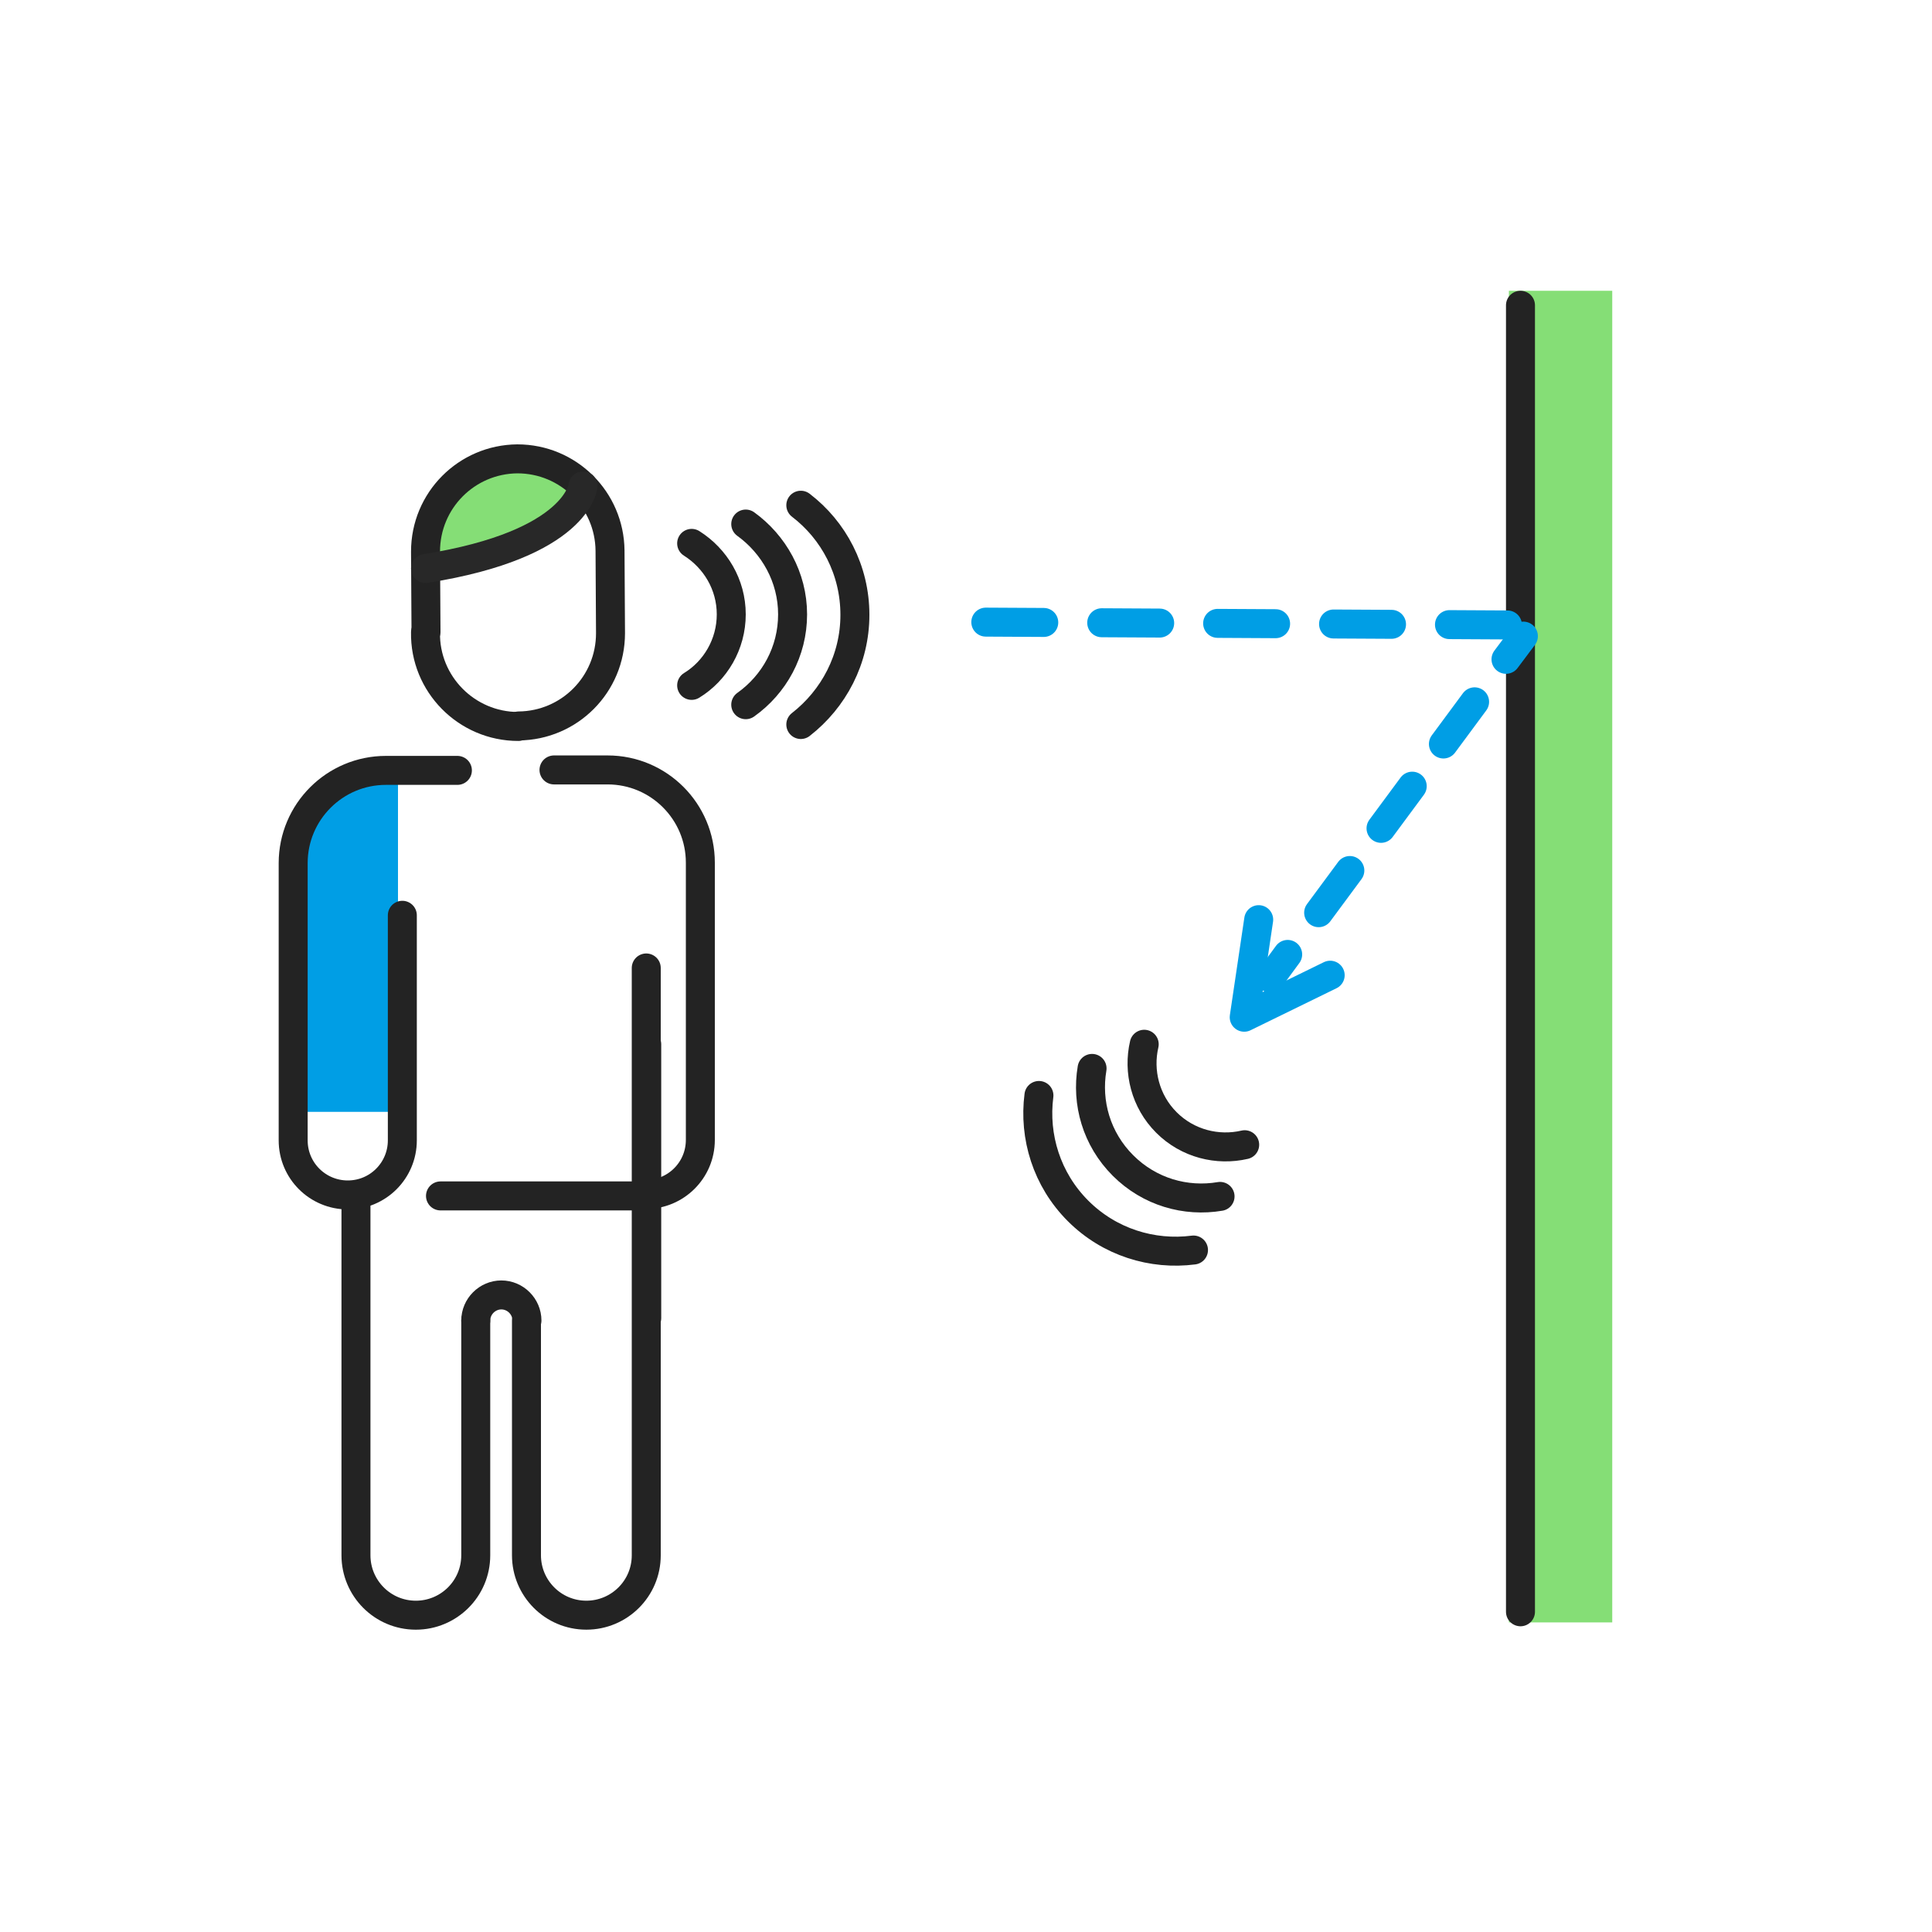 <svg width="400" height="400" viewBox="0 0 400 400" fill="none" xmlns="http://www.w3.org/2000/svg">
<path d="M333.798 60.203H312.398V335.903H333.798V60.203Z" fill="#85DE76"/>
<path d="M275.4 201.906L257.6 210.606L260.6 190.406" stroke="#009EE5" stroke-width="6" stroke-miterlimit="10" stroke-linecap="round" stroke-linejoin="round"/>
<path d="M314.799 333.703V63.203" stroke="#232323" stroke-width="6" stroke-miterlimit="10" stroke-linecap="round" stroke-linejoin="round"/>
<path d="M134.699 247.602H91.199" stroke="#232323" stroke-width="6" stroke-miterlimit="10" stroke-linecap="round" stroke-linejoin="round"/>
<path d="M100.099 97.301C93.699 100.301 87.599 105.901 88.499 112.701C89.599 120.701 103.199 114.901 107.299 113.001C112.199 110.701 119.199 106.401 118.499 100.101C117.899 94.701 111.799 94.501 107.699 95.001C105.399 95.201 102.699 96.001 100.099 97.301Z" fill="#85DE76"/>
<path d="M107.299 150.406C96.599 150.406 87.899 141.606 88.099 130.906" stroke="#232323" stroke-width="6" stroke-miterlimit="10" stroke-linecap="round" stroke-linejoin="round"/>
<path d="M88.2 130.8L88.1 114.2C88.1 103.6 96.6 95.1 107.1 95C117.7 95 126.2 103.5 126.3 114L126.4 131.1C126.4 141.7 117.9 150.2 107.4 150.3" stroke="#232323" stroke-width="6" stroke-miterlimit="10" stroke-linecap="round" stroke-linejoin="round"/>
<path d="M120.7 100.602C120.7 100.602 119.7 112.702 88.1 117.702" stroke="#282828" stroke-width="6" stroke-miterlimit="10" stroke-linecap="round" stroke-linejoin="round"/>
<path d="M82.399 239.2V159.5L73.599 160.8L67.399 167.9L62.999 171.6L61.699 178.5V198.2L61.799 230.2H81.399V239.2H82.399Z" fill="#009EE5"/>
<path d="M83.299 189.5V226.8V236.1C83.299 242.3 78.299 247.4 71.999 247.4C65.799 247.4 60.699 242.4 60.699 236.1V219.6V178.7C60.699 168.1 69.299 159.5 79.899 159.5H84.799C85.199 159.5 94.699 159.5 94.699 159.5" stroke="#232323" stroke-width="6" stroke-miterlimit="10" stroke-linecap="round" stroke-linejoin="round"/>
<path d="M133.699 247.306C139.899 247.306 144.999 242.306 144.999 236.006V219.506V178.606C144.999 168.006 136.399 159.406 125.799 159.406H114.699" stroke="#232323" stroke-width="6" stroke-miterlimit="10" stroke-linecap="round" stroke-linejoin="round"/>
<path d="M133.898 272.903V216.203" stroke="#232323" stroke-width="6" stroke-miterlimit="10" stroke-linecap="round" stroke-linejoin="round"/>
<path d="M98.499 273.409V311.809V322.009C98.499 328.909 92.899 334.409 86.099 334.409C79.199 334.409 73.699 328.809 73.699 322.009V303.809V247.609" stroke="#232323" stroke-width="6" stroke-miterlimit="10" stroke-linecap="round" stroke-linejoin="round"/>
<path d="M133.8 200.406V311.806V322.006C133.8 328.906 128.2 334.406 121.4 334.406C114.5 334.406 109 328.806 109 322.006V303.806V273.406" stroke="#232323" stroke-width="6" stroke-miterlimit="10" stroke-linecap="round" stroke-linejoin="round"/>
<path d="M109.1 273.402C109.1 270.502 106.7 268.102 103.8 268.102C100.9 268.102 98.5 270.502 98.5 273.402" stroke="#232323" stroke-width="6" stroke-miterlimit="10" stroke-linecap="round" stroke-linejoin="round"/>
<path d="M204.1 128.805L315.4 129.405" stroke="#009EE5" stroke-width="6" stroke-miterlimit="10" stroke-linecap="round" stroke-linejoin="round" stroke-dasharray="12 12"/>
<path d="M315.401 131.703L311.801 136.503" stroke="#009EE5" stroke-width="6" stroke-linecap="round" stroke-linejoin="round"/>
<path d="M305.301 145.305L269.801 193.305" stroke="#009EE5" stroke-width="6" stroke-linecap="round" stroke-linejoin="round" stroke-dasharray="10.86 10.86"/>
<path d="M266.6 197.602L263 202.502" stroke="#009EE5" stroke-width="6" stroke-linecap="round" stroke-linejoin="round"/>
<path d="M165.799 104.602C172.599 109.802 176.999 118.002 176.999 127.302C176.999 136.502 172.599 144.702 165.799 150.002" stroke="#232323" stroke-width="6" stroke-miterlimit="10" stroke-linecap="round" stroke-linejoin="round"/>
<path d="M154.398 108.5C160.198 112.7 164.098 119.5 164.098 127.2C164.098 134.9 160.298 141.7 154.398 145.9" stroke="#232323" stroke-width="6" stroke-miterlimit="10" stroke-linecap="round" stroke-linejoin="round"/>
<path d="M143.199 112.5C148.099 115.6 151.399 121 151.399 127.2C151.399 133.4 148.099 138.9 143.199 141.9" stroke="#232323" stroke-width="6" stroke-miterlimit="10" stroke-linecap="round" stroke-linejoin="round"/>
<path d="M247.1 258.805C238.6 259.905 229.7 257.205 223.2 250.705C216.7 244.205 214 235.305 215.1 226.805" stroke="#232323" stroke-width="6" stroke-miterlimit="10" stroke-linecap="round" stroke-linejoin="round"/>
<path d="M252.6 247.703C245.5 248.903 238 246.803 232.5 241.303C227 235.803 224.9 228.303 226.1 221.203" stroke="#232323" stroke-width="6" stroke-miterlimit="10" stroke-linecap="round" stroke-linejoin="round"/>
<path d="M257.699 237.003C252.099 238.303 245.899 236.803 241.499 232.403C237.099 228.003 235.599 221.803 236.899 216.203" stroke="#232323" stroke-width="6" stroke-miterlimit="10" stroke-linecap="round" stroke-linejoin="round"/>
</svg>
